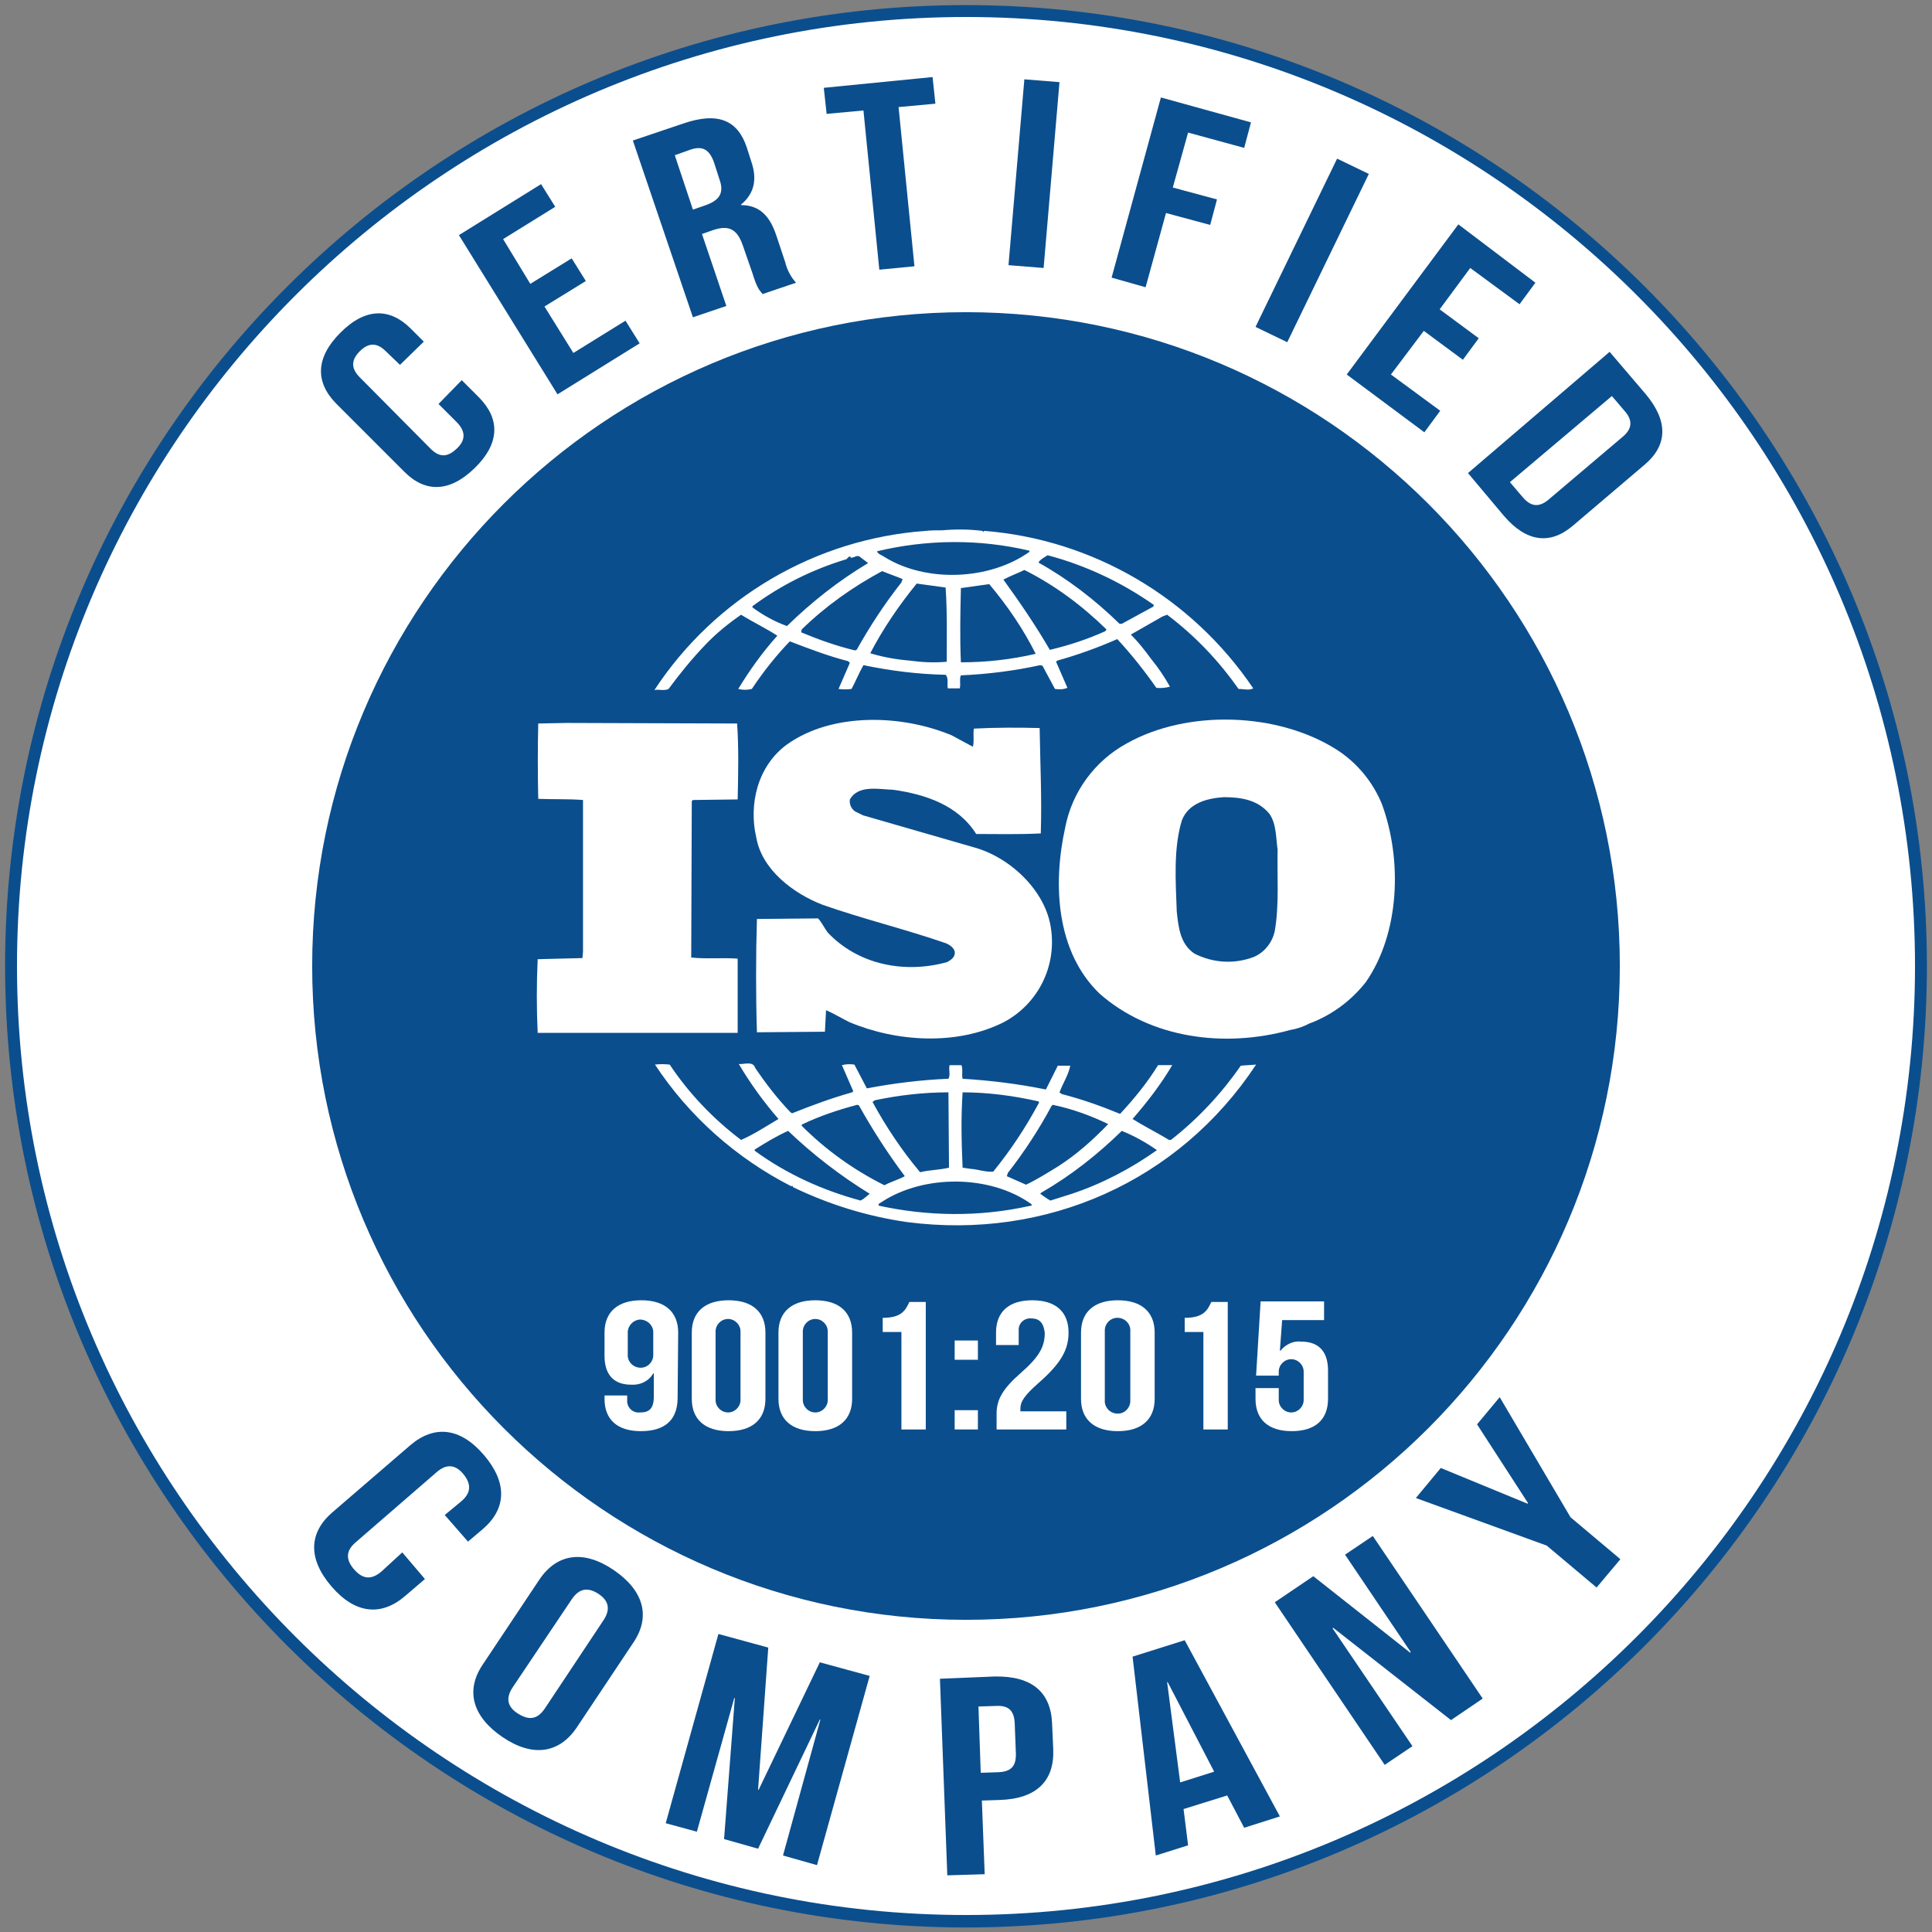 <?xml version="1.0" encoding="utf-8"?>
<!-- Generator: Adobe Illustrator 25.0.1, SVG Export Plug-In . SVG Version: 6.00 Build 0)  -->
<svg version="1.1" id="design" xmlns="http://www.w3.org/2000/svg" xmlns:xlink="http://www.w3.org/1999/xlink" x="0px" y="0px"
	 viewBox="0 0 341 341" style="enable-background:new 0 0 341 341;" xml:space="preserve">
<rect x="0" y="0" width="341" height="341" fill="#808080" stroke="none"/>
<style type="text/css">
	.st0{fill:#FFFFFF;}
	.st1{fill:#0B4E8D;}
</style>
<g>
	<circle class="st0" cx="170.5" cy="170.5" r="168.6"/>
	<path class="st1" d="M170.5,340.2C77,340.2,0.9,264,0.9,170.5S77,0.9,170.5,0.9S340.1,77,340.1,170.5S264,340.2,170.5,340.2z
		 M170.5,3C78.2,3,3,78.2,3,170.5S78.2,338,170.5,338S338,262.9,338,170.5S262.9,3,170.5,3z"/>
	<path class="st1" d="M285.9,170.5c0,63.7-51.7,115.4-115.4,115.4S55.1,234.2,55.1,170.5c0-63.7,51.7-115.4,115.4-115.4
		C234.2,55.1,285.9,106.8,285.9,170.5C285.9,170.5,285.9,170.5,285.9,170.5z"/>
	<path class="st0" d="M243.9,141.9c-1.6-3.9-4.4-7.3-8-9.6c-10.4-6.6-26.3-7.1-37-1.1c-5.7,3.1-9.7,8.6-10.9,14.9
		c-2.2,10-1.6,21.9,6.1,29.3c9,7.9,22,9.6,33.6,6.4c1.2-0.2,2.4-0.6,3.5-1.2l0.3-0.1c3.8-1.5,7.1-4,9.6-7.2
		C247.1,164.6,247.5,151.7,243.9,141.9z M225,164.3c-0.4,2-1.8,3.8-3.7,4.6c-3.4,1.3-7.2,1.1-10.5-0.6c-2.5-1.7-2.8-4.6-3.1-7.4
		c-0.2-5.4-0.6-11.2,0.9-16.1c1.2-3.1,4.5-3.9,7.4-4.1c3.1,0,6.1,0.5,8.1,3c1.2,1.8,1.1,4.2,1.4,6.3
		C225.4,154.4,225.8,159.8,225,164.3z"/>
	<path class="st0" d="M130.2,169.2c-2.6-0.2-5.6,0.1-8.2-0.2l0.1-27.6l0.2-0.2l7.9-0.1c0.1-4.5,0.2-9.3-0.1-13.4l-30.1-0.1l-5,0.1
		c-0.1,4.2-0.1,9,0,13.3c2.7,0.1,5.3,0,7.9,0.2V168l-0.1,1.1l-7.9,0.2c-0.2,4.4-0.2,8.6,0,13h35.3V169.2z"/>
	<path class="st0" d="M219,188.1c-3.4,4.9-7.5,9.3-12.2,13c-0.2,0.2-0.6,0.1-0.8-0.1c-2-1.2-4.2-2.3-6.1-3.5c2.6-3,5-6.1,7-9.5h-2.5
		c-1.9,3.1-4.2,5.9-6.7,8.6c-3.4-1.4-6.8-2.6-10.3-3.5l-0.4-0.3c0.6-1.6,1.6-3.1,1.9-4.7h-2.2l-2.1,4.2c-4.9-1-9.8-1.6-14.7-1.9
		c-0.2-0.7,0.1-1.7-0.2-2.4h-2.1c-0.2,0.9,0.2,1.7-0.2,2.4c-4.8,0.2-9.7,0.8-14.4,1.7l-2.2-4.2c-0.7-0.1-1.5-0.1-2.2,0.1l2,4.6
		l-0.2,0.2c-3.6,1-7.1,2.3-10.6,3.7l-0.3-0.2c-2.3-2.4-4.3-5-6.2-7.8c-0.4-1.3-2-0.6-2.9-0.7c2,3.4,4.4,6.7,7,9.7
		c-2.2,1.3-4.3,2.7-6.6,3.7c-4.9-3.7-9.2-8.2-12.6-13.3c-0.9-0.1-1.7-0.1-2.6,0c6,9.1,14.3,16.5,24.1,21.5c0,0,0-0.1,0.1-0.1
		s0.2,0.1,0.1,0.2c6.4,3.1,13.2,5.2,20.2,6.2c24.6,3.2,48-7.2,61.6-27.8C220.7,188,219.9,188,219,188.1z M185.6,195.2l0.2-0.2
		c3.4,0.7,6.7,1.9,9.8,3.4c-2.7,2.8-5.6,5.4-8.9,7.5c-1.8,1.1-3.7,2.3-5.6,3.2l-3.4-1.5l0.2-0.6
		C180.8,203.3,183.4,199.3,185.6,195.2L185.6,195.2z M169.9,192.8c4.5,0,9,0.6,13.4,1.6l0.1,0.2c-2.3,4.3-5,8.4-8.1,12.2
		c-1.4,0.1-2.6-0.4-4-0.5l-1.4-0.2C169.7,201.5,169.6,197.4,169.9,192.8L169.9,192.8z M154.4,194.2c4.3-0.9,8.6-1.4,13-1.4l0.1,13.3
		c-1.7,0.4-3.5,0.4-5.1,0.8c-3.2-3.8-6-8-8.4-12.4L154.4,194.2z M141.5,198.5c3.1-1.5,6.4-2.6,9.8-3.5l0.3,0.1
		c2.4,4.3,5.1,8.5,8.1,12.5c-1.1,0.6-2.5,1-3.6,1.6c-5.4-2.7-10.3-6.2-14.6-10.5L141.5,198.5z M151.9,211.9
		c-6.7-1.8-13.1-4.7-18.7-8.8v-0.2c1.9-1.2,3.9-2.4,5.9-3.3c4.4,4.2,9.2,7.9,14.4,11.1C153,211.1,152.5,211.6,151.9,211.9
		L151.9,211.9z M181.5,212.9c-8.7,1.9-17.7,1.8-26.4-0.1c-0.2-0.4,0.4-0.5,0.6-0.7c7.4-4.8,19-4.8,26.3,0.4
		C182.4,212.9,181.7,212.8,181.5,212.9L181.5,212.9z M189.2,210.7l-3.8,1.2c-0.6-0.3-1.2-0.8-1.8-1.2l0.2-0.2
		c5.2-3,9.9-6.7,14.2-10.9c2.2,0.9,4.2,2,6.2,3.4C199.7,206.2,194.6,208.9,189.2,210.7L189.2,210.7z"/>
	<path class="st0" d="M118,121.6c2-2.7,4.1-5.3,6.5-7.8c1.9-2,4-3.7,6.3-5.3c2.1,1.3,4.4,2.4,6.4,3.7c-2.6,2.9-4.9,6.1-6.9,9.4
		c0.8,0.2,1.6,0.2,2.4,0c2-3,4.2-5.8,6.7-8.4c3.4,1.3,6.8,2.6,10.3,3.5l0.3,0.3l-2,4.6c0.8,0.1,1.6,0.1,2.3,0
		c0.7-1.3,1.3-2.8,2.1-4.2c4.8,1,9.6,1.6,14.5,1.7c0.6,0.6,0.2,1.7,0.4,2.4h2.1c0.2-0.8-0.1-1.7,0.2-2.3c4.7-0.2,9.4-0.8,14-1.8
		l0.4,0.1l2.2,4.1c0.8,0.1,1.5,0.1,2.2-0.2l-2-4.6l0.2-0.2c3.6-1,7.2-2.3,10.6-3.8c2.5,2.7,4.8,5.6,6.9,8.6c0.8,0.1,1.6,0,2.4-0.2
		c-1-1.8-2.1-3.4-3.4-5c-1.1-1.5-2.2-2.9-3.5-4.2V112l5.6-3.2l0.8-0.3c4.9,3.7,9.1,8.1,12.6,13.1c1,0,1.8,0.3,2.6-0.1
		c-10.8-16-28.3-26.3-47.5-27.8l-0.1,0.2l-0.2-0.2c-2.4-0.3-4.8-0.3-7.1-0.1c-1,0-2,0-2.9,0.1c-19.5,1.4-37.2,11.8-47.9,28.1
		C116.2,121.6,117.2,122,118,121.6z M151.2,114.7l-0.3,0.1c-3.3-0.8-6.4-1.9-9.5-3.2l0.1-0.5c4.2-4.1,9-7.5,14.2-10.3
		c1.2,0.5,2.4,0.9,3.6,1.4l-0.2,0.6C156.1,106.6,153.5,110.6,151.2,114.7L151.2,114.7z M167.1,116.8c-2.2,0.2-4.3,0.1-6.5-0.2
		c-2.4-0.2-4.7-0.6-7-1.3c2.3-4.4,5.1-8.5,8.2-12.3l5.1,0.7C167.2,107.8,167.1,112.5,167.1,116.8L167.1,116.8z M169.6,116.9
		c-0.2-4.2-0.1-8.8,0-13.1l5-0.7c3.2,3.8,6,7.9,8.2,12.3C178.5,116.4,174.1,116.9,169.6,116.9L169.6,116.9z M195.1,111.4
		c-3.1,1.4-6.4,2.5-9.8,3.3c-2.5-4.3-5.3-8.4-8.2-12.4c1.1-0.6,2.5-1.1,3.7-1.7c5.4,2.7,10.2,6.3,14.5,10.5L195.1,111.4z M184.9,98
		c6.8,1.8,13.1,4.8,18.8,8.8l-0.2,0.3l-5.5,3h-0.4c-4.3-4.2-9.1-7.9-14.3-10.8C183.5,98.8,184.3,98.4,184.9,98z M181.7,97.2v0.2
		c-7,5-18.2,5.5-25.6,0.9c-0.4-0.3-1.2-0.5-1.3-1C163.6,95.2,172.8,95.1,181.7,97.2L181.7,97.2z M132.8,107c5-3.7,10.6-6.5,16.6-8.3
		c0.2-0.2,0.4-0.5,0.7-0.5v0.2c0.6,0.2,1.1-0.6,1.7-0.1s1,0.7,1.4,1.1c-5.2,3.1-10,6.9-14.3,11.1c-2.2-0.8-4.2-1.9-6.1-3.3
		L132.8,107z"/>
	<path class="st0" d="M167.2,169.8c-7.5,2.1-15.7,0.5-21.1-5.2c-0.6-0.8-1-1.7-1.7-2.5l-10.8,0.1c-0.2,6.4-0.2,13.7,0,20l12-0.1
		l0.2-3.8c1.4,0.6,2.7,1.4,4.1,2.1c8.3,3.5,19,4.2,27.3,0c6-3.2,9.3-9.8,8.3-16.5c-0.9-6.7-7.3-12.7-13.8-14.4l-19.4-5.6l-1.4-0.7
		c-0.7-0.5-1-1.3-0.9-2.1c1.5-2.6,5-1.8,7.7-1.7c5.6,0.8,11.4,2.7,14.6,7.8c3.5,0,7.6,0.1,11.4-0.1c0.2-6.4-0.1-12.1-0.2-18.6
		c-3.6-0.1-8-0.1-11.6,0.1c-0.2,0.9,0.1,2.3-0.2,3.2l-3.7-2c-8.8-3.7-21.1-4.1-29.1,1.6c-5.2,3.8-6.8,10.6-5.4,16.5
		c1,5.6,6.5,9.8,11.7,11.8c7.1,2.5,14.6,4.3,21.8,6.8c0.7,0.3,1.7,1,1.5,1.9C168.4,169.1,167.7,169.5,167.2,169.8z"/>
	<path class="st0" d="M119.6,246.7c0,3.8-2.1,5.9-6.5,5.9c-4.2,0-6.4-2.1-6.4-5.7v-0.6h4v0.8c-0.1,1.1,0.7,2.1,1.8,2.2
		c0.2,0,0.3,0,0.5,0c1.5,0,2.4-0.6,2.4-2.8v-4.1h-0.1c-0.8,1.4-2.3,2.1-3.9,2c-3.1,0-4.7-1.8-4.7-5.1v-4.1c0-3.6,2.3-5.7,6.5-5.7
		s6.5,2.1,6.5,5.7L119.6,246.7z M115.3,239v-4c-0.1-1.2-1.1-2.1-2.4-2.1c-1.1,0.1-2,1-2.1,2.1v4c-0.1,1.2,0.8,2.3,2.1,2.4
		c1.2,0.1,2.3-0.8,2.4-2.1C115.3,239.2,115.3,239.1,115.3,239z"/>
	<path class="st0" d="M122.1,235.2c0-3.6,2.3-5.7,6.5-5.7c4.2,0,6.5,2.1,6.5,5.7v11.7c0,3.6-2.3,5.7-6.5,5.7s-6.5-2.1-6.5-5.7V235.2
		z M126.3,247.1c0,1.2,1,2.2,2.2,2.2s2.2-1,2.2-2.2V235c0-1.2-1-2.2-2.2-2.2c-1.2,0-2.2,1-2.2,2.2c0,0,0,0,0,0L126.3,247.1z"/>
	<path class="st0" d="M137.4,235.2c0-3.6,2.3-5.7,6.5-5.7s6.5,2.1,6.5,5.7v11.7c0,3.6-2.3,5.7-6.5,5.7s-6.5-2.1-6.5-5.7V235.2z
		 M141.7,247.1c0,1.2,1,2.2,2.2,2.2c1.2,0,2.2-1,2.2-2.2c0,0,0,0,0,0V235c0-1.2-1-2.2-2.2-2.2c-1.2,0-2.2,1-2.2,2.2c0,0,0,0,0,0
		V247.1z"/>
	<path class="st0" d="M155.8,232.6c3.3,0,4-1.3,4.7-2.8h2.9v22.5h-4.3v-17.2h-3.3V232.6z"/>
	<path class="st0" d="M172.6,236.6v3.4h-4.1v-3.4L172.6,236.6z M172.6,248.9v3.4h-4.1v-3.4H172.6z"/>
	<path class="st0" d="M182,232.7c-1.1-0.1-2.1,0.7-2.2,1.8c0,0.2,0,0.3,0,0.5v2.4h-4v-2.2c0-3.6,2.2-5.7,6.4-5.7s6.4,2.1,6.4,5.7
		c0,3-1.3,5.4-5.3,8.9c-2.5,2.2-3.2,3.3-3.2,4.5c0,0.2,0,0.3,0,0.5h8.1v3.2h-12.3v-2.8c0-2.5,1.1-4.4,4.3-7.2s4.2-4.6,4.2-7
		C184.2,233.3,183.3,232.7,182,232.7z"/>
	<path class="st0" d="M190.8,235.2c0-3.6,2.3-5.7,6.5-5.7s6.5,2.1,6.5,5.7v11.7c0,3.6-2.3,5.7-6.5,5.7s-6.5-2.1-6.5-5.7V235.2z
		 M195,247.1c-0.1,1.2,0.8,2.3,2.1,2.4c1.2,0.1,2.3-0.8,2.4-2.1c0-0.1,0-0.2,0-0.3V235c0.1-1.2-0.8-2.3-2.1-2.4
		c-1.2-0.1-2.3,0.8-2.4,2.1c0,0.1,0,0.2,0,0.3V247.1z"/>
	<path class="st0" d="M209.1,232.6c3.3,0,4-1.3,4.7-2.8h2.9v22.5h-4.3v-17.2h-3.3L209.1,232.6z"/>
	<path class="st0" d="M225.7,245v2.1c0,1.2,1,2.2,2.2,2.2c1.2,0,2.2-1,2.2-2.2v-5c0-1.2-1-2.2-2.2-2.2c-1.2,0-2.2,1-2.2,2.2
		c0,0,0,0,0,0v0.7h-4l0.8-13.1h11.2v3.3h-7.4l-0.4,5.4h0.1c0.9-1.1,2.3-1.8,3.7-1.6c3.1,0,4.7,1.8,4.7,5.1v5c0,3.6-2.2,5.7-6.4,5.7
		s-6.4-2.1-6.4-5.7V245H225.7z"/>
	<path class="st1" d="M81.5,67.1l3.1,3.1c3.7,3.8,3.6,8.1-0.8,12.4s-8.7,4.4-12.4,0.7L59.3,71.2c-3.7-3.8-3.6-8.1,0.8-12.5
		s8.7-4.4,12.4-0.7l2.3,2.3l-4.2,4.1L68.1,62c-1.7-1.7-3.2-1.4-4.6,0s-1.7,2.9,0,4.6L76,79.2c1.7,1.7,3.1,1.4,4.6,0s1.7-2.9,0.1-4.6
		l-3.3-3.3L81.5,67.1z"/>
	<path class="st1" d="M93.6,50.1l7.3-4.5l2.5,4l-7.3,4.5l5.1,8.2l9.2-5.7l2.5,4l-14.5,9L81,41.5l14.5-9l2.5,4l-9.2,5.7L93.6,50.1z"
		/>
	<path class="st1" d="M134.6,51.9c-0.6-0.7-1-1.1-1.8-3.7l-1.7-4.9c-1-2.9-2.5-3.6-5.2-2.7l-2,0.7l4.3,12.7l-5.9,2l-10.6-31.2l8.9-3
		c6.1-2.1,9.6-0.6,11.2,4.2l0.8,2.5c1.1,3.2,0.5,5.7-1.8,7.6v0.1c3.3,0,5.1,2,6.2,5.3l1.6,4.8c0.3,1.3,1,2.6,1.9,3.6L134.6,51.9z
		 M119.1,27.4l3.2,9.6l2.3-0.8c2.2-0.8,3.3-2,2.4-4.5l-1-3.1c-0.8-2.2-2-2.9-4.1-2.2L119.1,27.4z"/>
	<path class="st1" d="M145.4,15.5l19.2-1.9l0.5,4.7l-6.5,0.6l2.8,28.1l-6.2,0.6l-2.8-28.1l-6.5,0.6L145.4,15.5z"/>
	<path class="st1" d="M180.8,14l6.2,0.5l-2.8,32.8l-6.2-0.5L180.8,14z"/>
	<path class="st1" d="M207,33.1l7.8,2.1l-1.2,4.5l-7.8-2.1l-3.6,13.1l-6-1.7l8.7-31.8l15.9,4.4l-1.2,4.5l-9.9-2.7L207,33.1z"/>
	<path class="st1" d="M236,28l5.6,2.7l-14.4,29.7l-5.6-2.7L236,28z"/>
	<path class="st1" d="M254.1,54.6l6.9,5.1l-2.8,3.8l-6.9-5.1l-5.8,7.7l8.7,6.4l-2.8,3.8l-13.7-10.2l19.7-26.5L271,49.9l-2.8,3.8
		l-8.7-6.4L254.1,54.6z"/>
	<path class="st1" d="M284.1,62.1l6.4,7.5c4,4.8,3.8,9-0.2,12.4l-12.7,10.8c-4,3.4-8.2,2.9-12.2-1.8l-6.3-7.5L284.1,62.1z
		 M284.5,69.9l-18,15.2l2.3,2.7c1.3,1.5,2.7,1.9,4.5,0.4l13.1-11.1c1.8-1.5,1.7-3,0.4-4.5L284.5,69.9z"/>
	<path class="st1" d="M75,278.7l-3.5,3c-4.2,3.6-8.8,3.2-13-1.7s-4-9.5,0.2-13.1l13.7-11.8c4.2-3.6,8.8-3.2,13,1.7s4,9.5-0.2,13.1
		l-2.6,2.2l-4.1-4.7l2.9-2.4c1.9-1.6,1.7-3.2,0.4-4.8s-2.9-2-4.8-0.3l-14.2,12.3c-1.9,1.6-1.7,3.2-0.3,4.8s2.9,2,4.8,0.4L71,274
		L75,278.7z"/>
	<path class="st1" d="M95.2,278.8c3.1-4.6,7.8-5.3,13.1-1.7s6.6,8.2,3.5,12.8l-10,15c-3.1,4.6-7.8,5.3-13.1,1.7s-6.6-8.2-3.5-12.8
		L95.2,278.8z M90.5,297.8c-1.4,2.1-0.8,3.6,1,4.7s3.3,1.1,4.7-1l10.3-15.5c1.4-2.1,0.8-3.6-0.9-4.7s-3.3-1.1-4.7,1L90.5,297.8z"/>
	<path class="st1" d="M133.8,315.9h0.1l10.8-22.5l8.8,2.4l-9.3,33.4l-6-1.7l6.6-24h-0.1l-10.9,22.8l-6-1.7l1.9-24.9h-0.1l-6.6,23.6
		l-5.5-1.5l9.3-33.4l8.8,2.4L133.8,315.9z"/>
	<path class="st1" d="M185.7,304.3l0.2,4.5c0.2,5.5-2.9,8.7-9.5,8.9l-3.1,0.1l0.5,13l-6.6,0.2l-1.3-34.7l9.7-0.4
		C182.2,295.8,185.5,298.7,185.7,304.3z M172.7,301.2l0.4,11.7l3.1-0.1c2.1-0.1,3.2-0.9,3.1-3.4l-0.2-5.2c-0.1-2.5-1.3-3.2-3.3-3.1
		L172.7,301.2z"/>
	<path class="st1" d="M225.9,320.6l-6.3,2l-3-5.7l-7.7,2.4l0.8,6.4l-5.7,1.8l-4.1-35.1l9.2-2.9L225.9,320.6z M208.3,314.6l6-1.9
		l-8.2-15.8h-0.1L208.3,314.6z"/>
	<path class="st1" d="M235.3,287.3l-0.1,0.1l14.1,20.8l-4.9,3.3L225,282.8l6.8-4.6l17.1,13.5l0.1-0.1l-11.6-17.2l4.9-3.3l19.4,28.7
		l-5.6,3.8L235.3,287.3z"/>
	<path class="st1" d="M273,272.8l-23.1-8.4l4.4-5.3l15.3,6.3l0.1-0.1l-9-13.9l4-4.8l12.5,21.2l8.8,7.4l-4.2,5L273,272.8z"/>
</g>
</svg>
